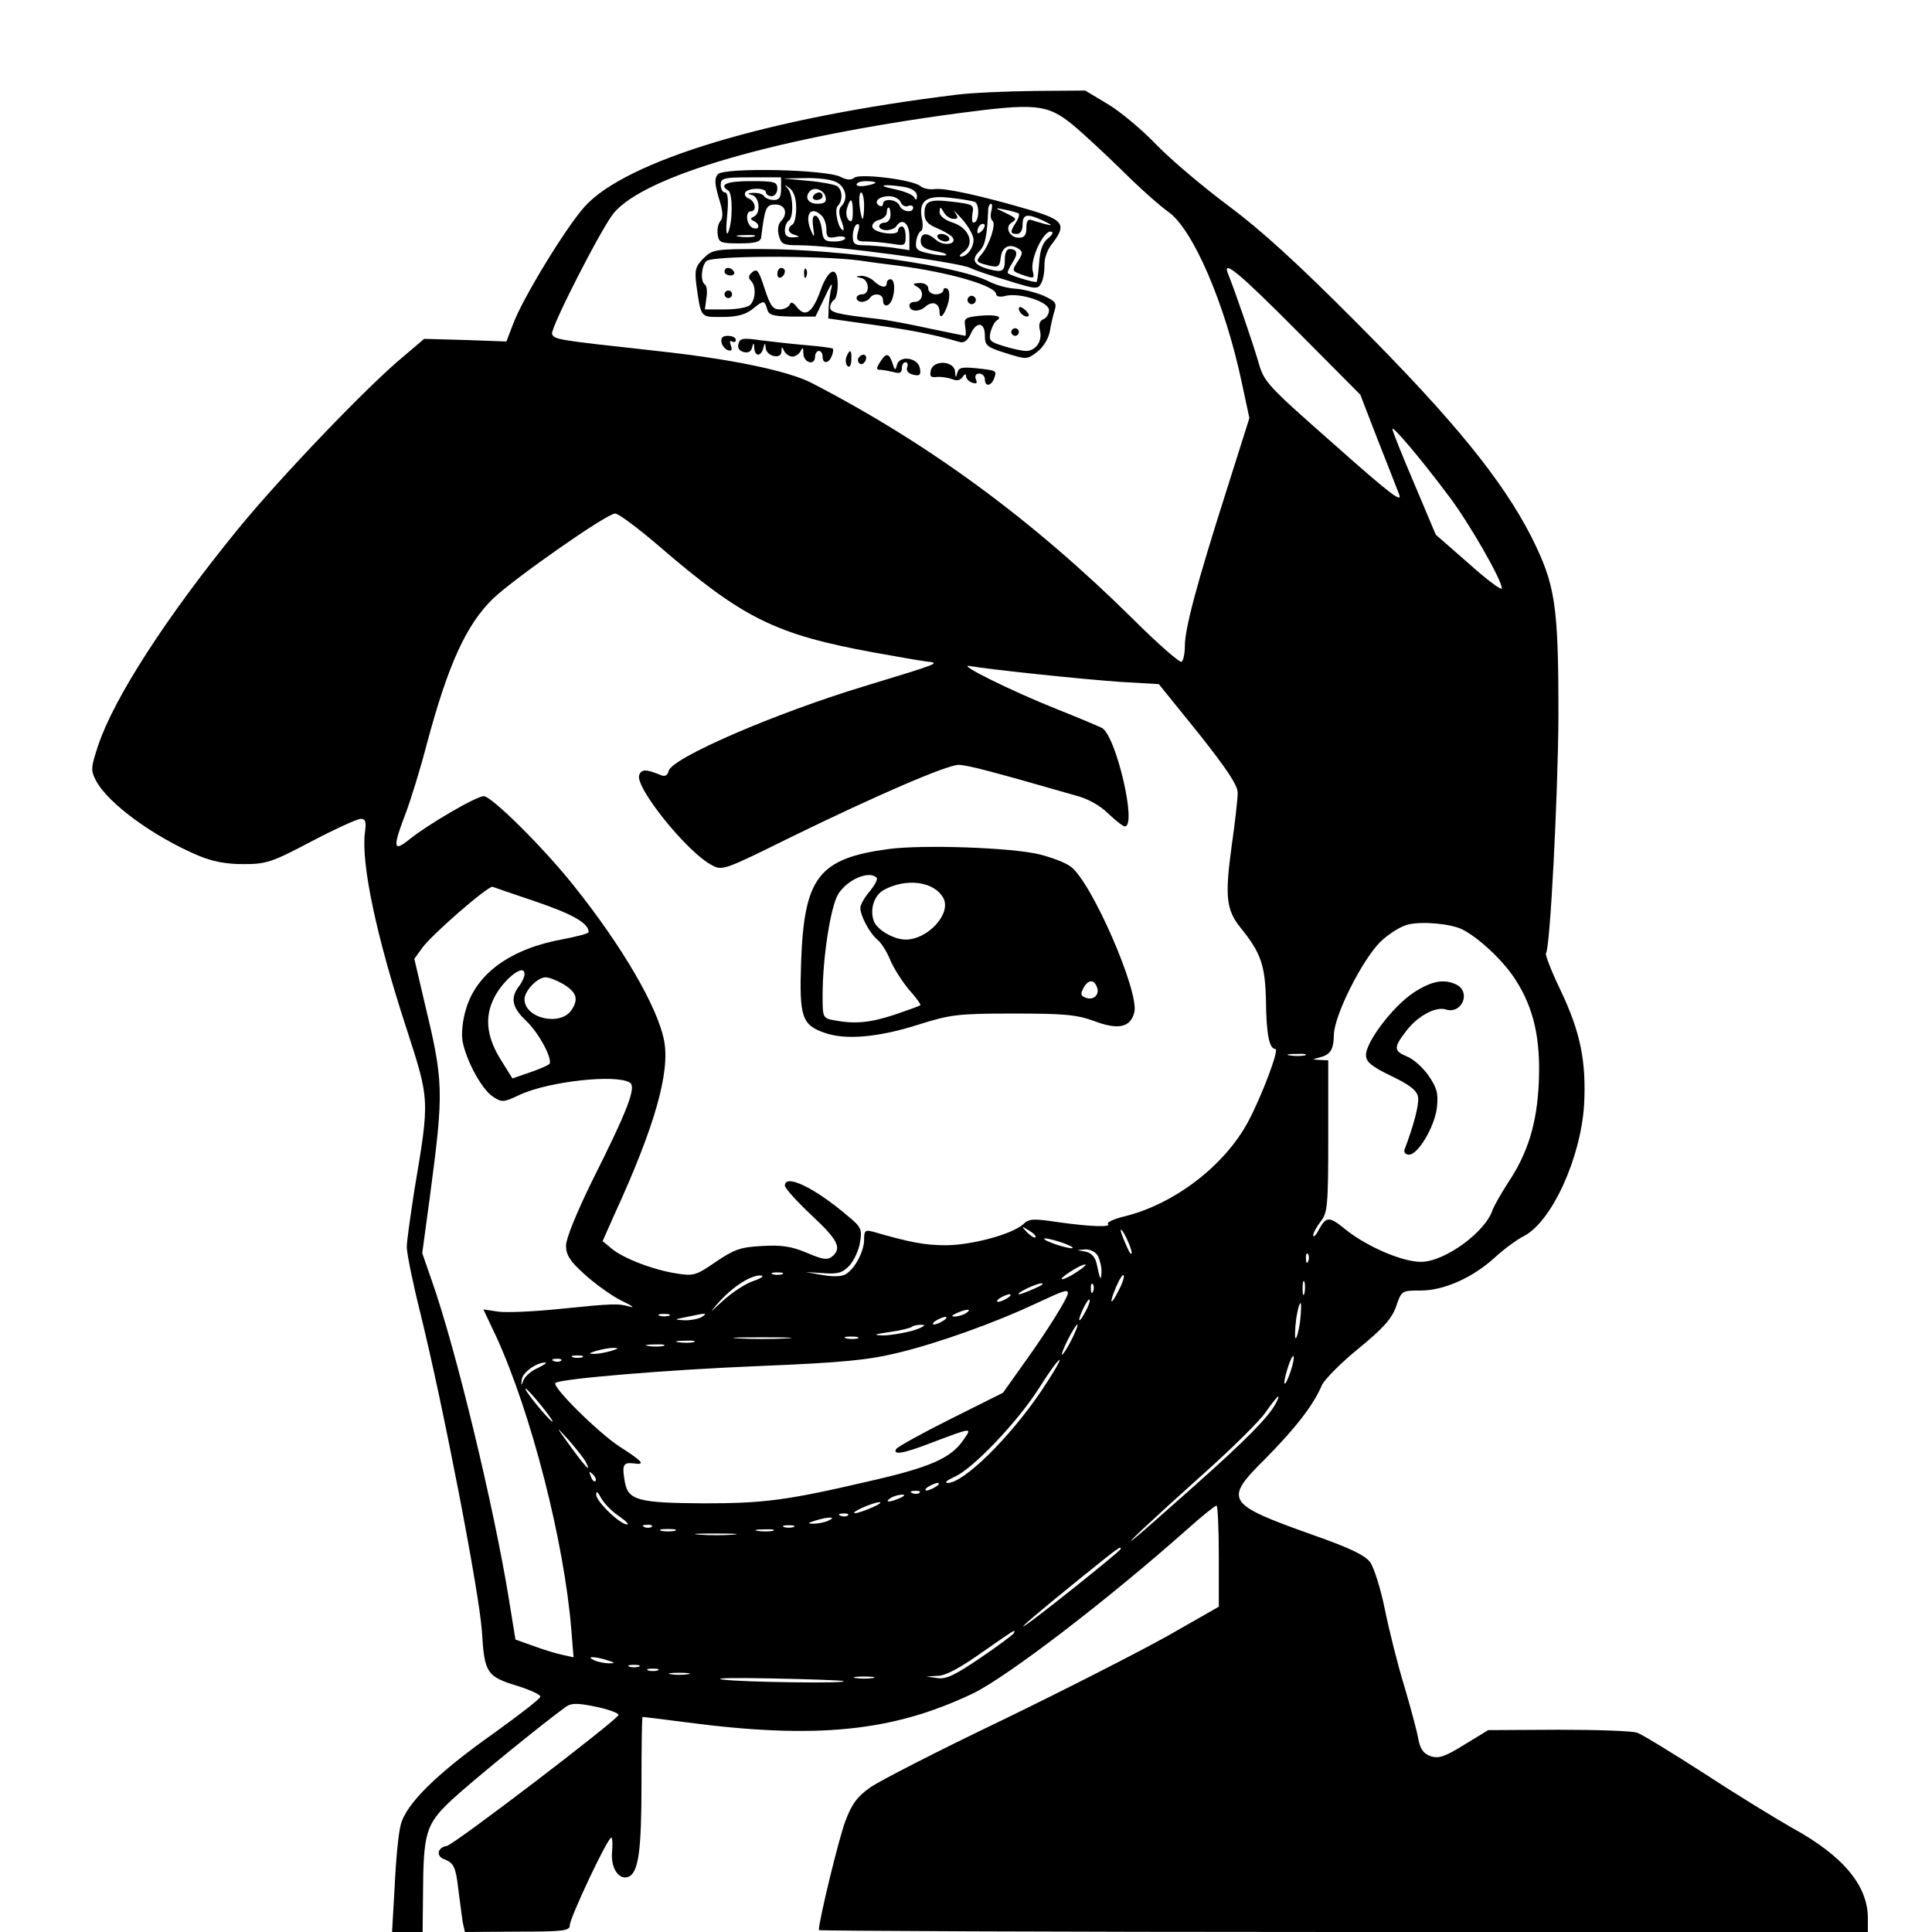 <?xml version="1.0" standalone="no"?>
<!DOCTYPE svg PUBLIC "-//W3C//DTD SVG 20010904//EN"
 "http://www.w3.org/TR/2001/REC-SVG-20010904/DTD/svg10.dtd">
<svg version="1.0" xmlns="http://www.w3.org/2000/svg"
 width="512pt" height="512pt" viewBox="0 0 512 512"
 preserveAspectRatio="xMidYMid meet">
<g transform="translate(0,512) scale(0.1,-0.1)"
fill="#000000" stroke="none">
<path d="M2535 4869 c-499 -61 -877 -175 -986 -297 -50 -56 -163 -241 -189
-310 l-18 -47 -109 4 -109 3 -54 -46 c-94 -77 -331 -325 -440 -459 -190 -233
-328 -447 -370 -573 -19 -58 -20 -65 -6 -92 31 -60 152 -149 273 -200 36 -15
72 -22 117 -22 61 0 75 4 181 60 63 33 122 60 131 60 13 0 15 -8 11 -37 -10
-83 30 -273 110 -518 62 -192 62 -186 21 -430 -10 -66 -20 -133 -20 -150 0
-16 16 -95 36 -175 61 -247 156 -740 163 -842 7 -113 12 -121 98 -147 31 -10
57 -22 57 -27 1 -5 -55 -48 -123 -97 -150 -106 -233 -187 -247 -243 -6 -21
-13 -94 -16 -162 l-7 -122 41 0 40 0 1 98 c1 165 7 187 75 251 49 46 240 202
304 248 14 10 31 10 79 0 34 -7 61 -17 60 -22 -4 -14 -435 -343 -455 -347 -25
-4 -29 -27 -7 -35 26 -10 31 -21 38 -83 4 -30 9 -67 11 -83 l6 -27 139 1 c123
0 139 2 139 17 0 19 100 232 110 232 3 0 4 -17 2 -38 -4 -42 18 -75 43 -66 27
11 35 68 35 245 0 99 1 179 3 179 2 0 52 -6 113 -14 348 -46 550 -25 762 76
91 44 355 246 568 435 39 35 74 63 78 63 3 0 6 -60 6 -134 l0 -134 -137 -78
c-75 -42 -273 -143 -440 -224 -167 -80 -323 -160 -347 -177 -34 -24 -49 -44
-66 -90 -17 -45 -70 -263 -70 -288 0 -2 625 -5 1390 -5 l1390 0 0 37 c0 86
-66 165 -199 238 -46 26 -152 91 -236 146 -84 54 -164 103 -176 107 -13 5
-108 8 -210 8 l-185 -1 -64 -39 c-52 -32 -67 -37 -89 -30 -19 7 -27 19 -32 44
-3 19 -20 82 -37 140 -18 58 -41 151 -52 205 -11 55 -29 111 -39 125 -13 18
-54 38 -151 72 -233 83 -238 92 -125 204 78 79 127 142 148 193 7 15 50 59 97
97 67 55 88 79 100 112 14 42 15 42 65 42 62 0 138 34 197 88 24 22 58 47 76
56 74 38 151 206 160 348 6 114 -9 192 -63 305 -24 50 -41 94 -38 97 11 11 32
422 33 628 0 297 -8 348 -72 476 -77 150 -204 307 -460 564 -160 161 -257 249
-343 313 -66 49 -151 121 -190 161 -38 40 -97 89 -129 108 l-60 36 -135 -1
c-75 -1 -167 -5 -206 -10z m307 -79 c29 -24 89 -80 133 -123 44 -44 99 -93
122 -109 65 -47 149 -242 193 -448 l21 -98 -61 -193 c-79 -248 -110 -365 -110
-411 0 -20 -4 -39 -9 -42 -4 -3 -63 48 -129 114 -265 262 -540 464 -849 624
-62 33 -217 65 -413 86 -264 29 -271 30 -277 45 -5 15 132 283 164 321 84 99
430 199 913 264 205 27 235 24 302 -30z m596 -548 l167 -168 44 -114 c25 -63
51 -130 58 -148 12 -28 -19 -5 -171 130 -178 157 -186 165 -201 218 -15 52
-64 194 -80 233 -18 43 28 5 183 -151z m401 -436 c54 -71 141 -223 141 -245 0
-7 -39 22 -87 65 l-88 77 -57 135 c-32 75 -58 140 -58 145 0 10 75 -78 149
-177z m-2094 -132 c224 -193 309 -235 570 -283 61 -11 124 -22 140 -24 38 -4
38 -4 -166 -66 -234 -71 -508 -189 -517 -224 -3 -12 -10 -16 -21 -11 -39 16
-51 16 -57 0 -12 -32 128 -206 193 -239 27 -15 34 -12 208 74 225 110 412 191
445 192 22 0 84 -16 310 -81 35 -9 67 -28 88 -49 19 -18 38 -33 43 -33 33 0
-24 242 -61 261 -8 4 -62 27 -120 50 -118 47 -268 121 -230 114 50 -9 297 -35
398 -42 l103 -6 105 -130 c76 -96 104 -138 104 -158 0 -16 -7 -79 -16 -141
-18 -133 -15 -169 24 -217 54 -67 65 -99 67 -196 1 -87 9 -125 25 -125 11 0
-36 -124 -72 -192 -62 -116 -194 -218 -326 -251 -29 -7 -49 -16 -46 -20 11
-10 -45 -8 -131 4 -67 10 -78 10 -94 -6 -30 -26 -136 -55 -205 -55 -54 0 -93
7 -193 36 -20 5 -23 3 -23 -21 0 -31 -24 -77 -49 -92 -10 -6 -33 -7 -61 -2
l-45 8 47 -3 c39 -3 51 1 69 20 12 13 25 41 28 61 6 35 4 41 -34 72 -87 74
-165 111 -165 79 0 -7 32 -42 70 -78 71 -66 82 -88 55 -110 -12 -10 -25 -8
-67 10 -41 17 -66 21 -118 18 -58 -3 -74 -9 -123 -42 -52 -36 -59 -38 -103
-31 -61 9 -142 40 -173 66 l-24 20 32 72 c106 231 147 375 131 459 -17 89
-111 250 -238 409 -80 101 -219 239 -240 239 -20 0 -150 -76 -199 -116 -41
-33 -43 -20 -7 73 14 38 39 119 55 181 57 213 105 317 176 386 57 54 301 225
323 225 8 1 60 -38 115 -85z m-326 -943 c100 -34 141 -58 141 -81 0 -4 -31
-12 -68 -19 -138 -25 -229 -90 -257 -185 -9 -30 -13 -64 -9 -86 10 -52 51
-127 80 -146 24 -16 28 -16 72 5 76 35 255 55 291 32 18 -11 -4 -70 -101 -263
-40 -82 -68 -150 -68 -169 0 -24 10 -41 48 -75 26 -24 70 -56 97 -70 28 -13
39 -21 25 -17 -32 9 -41 9 -189 -6 -68 -7 -140 -10 -161 -7 l-39 6 34 -72 c93
-203 180 -543 199 -776 l6 -74 -32 7 c-18 4 -53 15 -77 24 l-45 16 -17 105
c-40 247 -141 666 -205 847 l-25 72 20 148 c38 286 37 305 -16 525 l-25 107
21 29 c24 34 171 162 186 162 0 0 51 -18 114 -39z m2456 -74 c44 -22 109 -83
141 -133 49 -76 67 -157 62 -273 -5 -109 -29 -187 -82 -266 -18 -28 -36 -60
-40 -70 -18 -59 -126 -138 -189 -139 -48 -1 -142 39 -199 84 -45 37 -53 37
-72 3 -8 -16 -15 -23 -16 -17 0 6 9 23 20 37 18 23 20 40 20 226 l0 201 -22 1
c-21 1 -21 2 -3 6 31 8 39 20 40 61 1 52 75 198 123 246 22 21 55 42 74 46 37
9 113 2 143 -13z m-2485 -119 c0 -7 -7 -22 -15 -32 -23 -31 -18 -56 19 -91 32
-30 68 -95 63 -113 -1 -4 -24 -14 -50 -23 l-49 -17 -28 45 c-38 59 -46 110
-25 159 21 52 86 106 85 72z m101 -25 c37 -22 43 -40 24 -69 -29 -45 -125 -23
-125 28 0 22 34 58 56 58 9 0 29 -8 45 -17z m1967 -190 c-10 -2 -28 -2 -40 0
-13 2 -5 4 17 4 22 1 32 -1 23 -4z m-714 -482 c-2 -3 -12 3 -22 13 -16 17 -16
18 5 5 12 -7 20 -15 17 -18z m255 -41 c0 -8 -6 0 -14 19 -8 18 -15 36 -15 40
1 13 29 -45 29 -59z m-179 25 c19 -7 28 -13 20 -13 -8 0 -31 6 -50 13 -19 7
-28 13 -20 13 8 0 31 -6 50 -13z m90 -34 c5 -11 10 -30 9 -43 -1 -25 -4 -19
-13 24 -4 17 -14 28 -29 31 l-22 4 22 2 c13 0 27 -7 33 -18z m557 -13 c-3 -8
-6 -5 -6 6 -1 11 2 17 5 13 3 -3 4 -12 1 -19z m-612 -28 c-16 -11 -34 -20 -40
-20 -12 0 46 38 60 39 6 1 -3 -8 -20 -19z m-782 -7 c-7 -2 -19 -2 -25 0 -7 3
-2 5 12 5 14 0 19 -2 13 -5z m892 -42 c-22 -44 -27 -38 -7 9 9 21 18 35 20 30
2 -5 -4 -22 -13 -39z m-969 24 c-21 -7 -57 -31 -80 -52 -37 -34 -38 -35 -11
-4 37 41 83 71 110 71 12 -1 4 -7 -19 -15z m1461 -32 c-3 -10 -5 -4 -5 12 0
17 2 24 5 18 2 -7 2 -21 0 -30z m-716 12 c-18 -8 -36 -15 -40 -15 -13 1 45 29
59 29 8 0 0 -6 -19 -14z m156 -7 c-3 -8 -6 -5 -6 6 -1 11 2 17 5 13 3 -3 4
-12 1 -19z m-67 -5 c0 -12 -54 -99 -113 -181 l-59 -83 -138 -69 c-76 -38 -141
-74 -145 -80 -10 -17 20 -12 92 16 114 43 110 42 84 5 -33 -46 -88 -70 -246
-106 -219 -51 -279 -59 -440 -59 -173 1 -200 8 -209 56 -8 45 -5 53 22 50 34
-5 27 4 -37 45 -55 36 -179 158 -169 168 11 11 295 35 543 45 221 9 287 16
365 35 104 25 253 78 364 130 75 35 86 39 86 28z m-160 -13 c-8 -5 -19 -10
-25 -10 -5 0 -3 5 5 10 8 5 20 10 25 10 6 0 3 -5 -5 -10z m206 -37 c-8 -15
-15 -25 -16 -21 0 12 23 58 27 54 3 -2 -2 -17 -11 -33z m569 -28 c-4 -25 -9
-44 -12 -41 -2 2 -1 25 2 51 4 25 9 44 12 41 2 -2 1 -25 -2 -51z m-885 25 c-8
-5 -22 -9 -30 -9 -10 0 -8 3 5 9 27 12 43 12 25 0z m-787 -7 c-7 -2 -19 -2
-25 0 -7 3 -2 5 12 5 14 0 19 -2 13 -5z m87 -3 c-8 -5 -28 -9 -45 -9 -30 2
-30 2 5 9 51 11 57 11 40 0z m640 -10 c-8 -5 -19 -10 -25 -10 -5 0 -3 5 5 10
8 5 20 10 25 10 6 0 3 -5 -5 -10z m-80 -26 c-25 -7 -61 -13 -80 -13 -28 1 -24
3 18 9 29 4 56 11 59 14 4 3 16 6 27 5 12 0 1 -7 -24 -15z m420 -24 c-11 -22
-23 -40 -25 -40 -3 0 4 18 15 40 11 22 23 40 25 40 3 0 -4 -18 -15 -40z m-757
3 c-35 -2 -91 -2 -125 0 -35 2 -7 3 62 3 69 0 97 -1 63 -3z m190 0 c-7 -2 -21
-2 -30 0 -10 3 -4 5 12 5 17 0 24 -2 18 -5z m-435 -10 c-10 -2 -28 -2 -40 0
-13 2 -5 4 17 4 22 1 32 -1 23 -4z m-80 -10 c-10 -2 -28 -2 -40 0 -13 2 -5 4
17 4 22 1 32 -1 23 -4z m-138 -13 c-14 -4 -34 -8 -45 -8 -16 0 -15 2 5 8 14 4
34 8 45 8 16 0 15 -2 -5 -8z m-77 -17 c-7 -2 -19 -2 -25 0 -7 3 -2 5 12 5 14
0 19 -2 13 -5z m1877 -38 c-16 -47 -23 -40 -8 8 6 20 13 35 16 33 2 -3 -1 -21
-8 -41z m-1933 29 c-3 -3 -12 -4 -19 -1 -8 3 -5 6 6 6 11 1 17 -2 13 -5z
m1272 -81 c-84 -124 -206 -244 -248 -243 -9 1 -1 7 18 16 49 21 168 146 225
236 27 43 51 76 54 74 2 -3 -20 -40 -49 -83z m-1333 62 c-17 -7 -33 -21 -38
-31 -7 -18 -8 -18 -5 1 2 18 40 45 62 44 6 0 -3 -6 -19 -14z m10 -102 c21 -26
33 -44 27 -40 -14 9 -77 87 -70 87 3 0 22 -21 43 -47z m1944 6 c-20 -36 -79
-96 -214 -216 -72 -64 -142 -126 -156 -137 -48 -39 45 48 179 168 73 65 147
138 164 162 33 47 45 57 27 23z m-1829 -151 c19 -35 1 -17 -40 40 -40 55 -40
55 -5 17 19 -22 40 -48 45 -57z m27 -53 c-3 -3 -9 2 -12 12 -6 14 -5 15 5 6 7
-7 10 -15 7 -18z m902 -15 c-8 -5 -19 -10 -25 -10 -5 0 -3 5 5 10 8 5 20 10
25 10 6 0 3 -5 -5 -10z m-841 -77 c19 -13 29 -23 23 -23 -19 0 -82 61 -82 79
0 11 4 8 13 -9 7 -13 28 -35 46 -47z m798 61 c-3 -3 -12 -4 -19 -1 -8 3 -5 6
6 6 11 1 17 -2 13 -5z m-52 -14 c-27 -12 -43 -12 -25 0 8 5 22 9 30 9 10 0 8
-3 -5 -9z m-74 -25 c-18 -8 -38 -15 -45 -15 -15 1 46 28 64 29 8 0 0 -6 -19
-14z m-64 -21 c-3 -3 -12 -4 -19 -1 -8 3 -5 6 6 6 11 1 17 -2 13 -5z m-52 -14
c-11 -5 -29 -8 -40 -8 -16 0 -15 2 5 8 34 11 60 11 35 0z m-468 -16 c-3 -3
-12 -4 -19 -1 -8 3 -5 6 6 6 11 1 17 -2 13 -5z m376 -1 c-7 -2 -19 -2 -25 0
-7 3 -2 5 12 5 14 0 19 -2 13 -5z m-315 -10 c-10 -2 -26 -2 -35 0 -10 3 -2 5
17 5 19 0 27 -2 18 -5z m260 0 c-10 -2 -28 -2 -40 0 -13 2 -5 4 17 4 22 1 32
-1 23 -4z m-105 -10 c-23 -2 -64 -2 -90 0 -26 2 -7 3 42 3 50 0 71 -1 48 -3z
m1027 -38 c0 -5 -236 -194 -256 -204 -15 -9 36 35 151 128 104 84 105 84 105
76z m-284 -224 c-4 -5 -44 -35 -90 -66 -65 -44 -89 -56 -112 -52 l-29 4 31 2
c20 0 60 22 115 61 89 62 93 65 85 51z m-1076 -71 c20 -6 21 -8 5 -8 -11 0
-29 3 -40 8 -25 11 1 11 35 0z m83 -17 c-7 -2 -19 -2 -25 0 -7 3 -2 5 12 5 14
0 19 -2 13 -5z m50 -10 c-7 -2 -19 -2 -25 0 -7 3 -2 5 12 5 14 0 19 -2 13 -5z
m80 -10 c-13 -2 -33 -2 -45 0 -13 2 -3 4 22 4 25 0 35 -2 23 -4z m412 -18 c20
-7 -271 -3 -320 4 -27 4 31 5 130 3 99 -2 185 -5 190 -7z m78 8 c-13 -2 -33
-2 -45 0 -13 2 -3 4 22 4 25 0 35 -2 23 -4z"/>
<path d="M1902 4658 c-9 -11 -8 -25 3 -63 11 -34 12 -52 4 -61 -6 -7 -9 -23
-7 -36 3 -21 8 -23 58 -23 41 0 55 4 57 15 10 80 13 88 38 88 27 0 34 -25 14
-45 -7 -7 -9 -23 -5 -37 6 -23 11 -26 54 -26 88 0 423 -45 453 -60 9 -5 53
-20 98 -33 76 -24 82 -24 90 -8 6 10 9 31 9 48 -1 18 8 43 21 58 38 50 30 62
-61 89 -130 38 -223 58 -250 55 -14 -2 -31 1 -39 8 -21 17 -160 34 -175 22 -9
-7 -20 -6 -36 2 -35 20 -310 26 -326 7z m168 -38 c0 -23 -5 -30 -19 -30 -11 0
-23 5 -26 10 -3 6 -16 9 -28 9 -17 -1 -18 -2 -4 -6 20 -5 24 -48 5 -57 -10 -5
-10 -7 0 -12 17 -8 15 -25 -3 -18 -17 7 -21 44 -5 44 16 0 12 27 -6 34 -8 3
-12 10 -9 16 8 13 55 13 55 0 0 -5 7 -10 15 -10 8 0 15 9 15 20 0 18 -7 20
-70 20 -64 0 -86 -9 -60 -25 12 -7 12 -82 0 -110 -5 -12 -7 4 -3 43 4 43 2 62
-6 62 -6 0 -11 9 -11 20 0 18 7 20 80 20 l80 0 0 -30z m145 18 c26 -12 34 -45
15 -64 -7 -7 -8 -19 -1 -37 6 -15 8 -27 6 -27 -13 0 -25 54 -15 64 14 14 13
43 -2 53 -7 4 -42 11 -78 14 l-65 6 57 1 c31 1 69 -3 83 -10z m105 -2 c0 -2
-11 -6 -25 -8 -14 -3 -25 -1 -25 3 0 5 11 9 25 9 14 0 25 -2 25 -4z m-210 -67
c0 -21 -4 -41 -10 -44 -15 -10 -12 -23 8 -28 13 -4 11 -5 -5 -6 -17 -1 -23 5
-23 18 0 11 5 23 10 26 14 9 12 68 -2 85 -11 12 -10 12 5 1 11 -9 17 -27 17
-52z m289 55 c19 -4 31 -12 31 -23 0 -12 -2 -13 -8 -3 -5 7 -28 16 -53 21 -24
5 -34 9 -23 10 12 1 36 -2 53 -5z m-211 -27 c3 -12 -3 -17 -22 -17 -25 0 -35
18 -19 34 12 12 38 2 41 -17z m102 -22 c0 -19 -2 -35 -4 -35 -2 0 -6 16 -8 35
-2 19 0 35 4 35 4 0 8 -16 8 -35z m97 9 c3 -8 12 -13 19 -10 8 3 14 1 14 -4 0
-16 -30 -11 -36 5 -7 17 -44 21 -44 4 0 -5 -5 -7 -10 -4 -16 10 -1 25 26 25
14 0 27 -7 31 -16z m196 1 c14 -6 12 -55 -3 -55 -4 0 -5 11 -3 24 5 23 1 25
-50 31 -64 8 -77 3 -77 -31 0 -19 8 -28 34 -39 19 -8 37 -19 41 -25 11 -18
-25 -23 -44 -6 -24 21 -41 20 -41 -3 0 -14 10 -21 36 -26 20 -3 34 -8 32 -11
-3 -2 -23 -1 -44 4 -34 7 -39 11 -36 33 2 13 8 25 13 27 4 2 6 17 2 33 -9 47
12 62 73 55 29 -3 59 -8 67 -11z m-323 -27 c0 -23 -3 -29 -11 -21 -6 6 -8 20
-4 32 9 30 15 26 15 -11z m367 2 c-3 -11 -1 -22 3 -25 11 -7 -8 -64 -28 -88
-18 -20 -16 -22 20 -31 24 -5 27 -3 30 21 3 29 23 39 47 24 12 -8 12 -13 -2
-34 -16 -25 -16 -25 14 -36 29 -10 31 -9 26 10 -9 34 35 121 52 103 2 -2 -4
-10 -13 -17 -12 -9 -20 -30 -22 -62 -2 -26 -5 -50 -7 -52 -4 -3 -68 16 -76 23
-2 2 3 14 12 28 16 24 13 36 -8 36 -7 0 -12 -11 -12 -25 0 -35 -5 -38 -44 -28
-39 11 -46 25 -23 48 15 15 20 39 23 113 1 6 4 12 7 12 4 0 4 -9 1 -20z m-267
-10 c0 -11 -7 -20 -15 -20 -8 0 -15 -4 -15 -10 0 -5 9 -10 19 -10 11 0 23 5
26 10 15 24 35 9 35 -26 l0 -37 -46 7 c-26 3 -60 6 -75 6 -24 0 -29 4 -29 24
0 14 5 28 10 31 7 4 9 -2 4 -19 -6 -23 -3 -26 22 -26 16 0 46 -3 67 -6 35 -6
37 -5 37 20 0 14 -4 26 -10 26 -5 0 -10 -5 -10 -11 0 -15 -63 -7 -68 9 -2 7 5
16 17 19 12 3 21 12 21 19 0 8 2 14 5 14 3 0 5 -9 5 -20z m167 -10 c13 0 13 3
3 18 -7 9 2 1 19 -18 17 -19 31 -44 31 -55 0 -22 -17 -45 -34 -45 -5 0 -2 6 9
13 29 22 13 63 -30 77 -22 7 -35 18 -35 28 1 15 2 15 11 0 5 -10 17 -18 26
-18z m173 14 c2 -3 -1 -14 -8 -24 -16 -25 -15 -30 3 -30 9 0 15 9 15 25 0 28
12 30 55 10 25 -12 26 -14 5 -9 -14 4 -31 9 -37 11 -9 3 -13 -4 -13 -21 0 -19
-5 -26 -20 -26 -25 0 -38 29 -19 40 15 10 14 11 -21 28 -25 12 -25 12 5 6 16
-3 32 -8 35 -10z m-522 -6 c7 -7 12 -23 12 -36 0 -21 4 -24 25 -20 14 3 25 1
25 -3 0 -5 -13 -9 -29 -9 -26 0 -30 4 -33 32 -2 17 -9 33 -15 36 -9 2 -11 -6
-8 -30 4 -26 3 -29 -4 -13 -21 45 -3 73 27 43z m424 -40 c-7 -7 -12 -8 -12 -2
0 6 3 14 7 17 3 4 9 5 12 2 2 -3 -1 -11 -7 -17z m-604 -15 c-10 -2 -28 -2 -40
0 -13 2 -5 4 17 4 22 1 32 -1 23 -4z"/>
<path d="M2155 4600 c-3 -5 1 -10 9 -10 9 0 16 5 16 10 0 6 -4 10 -9 10 -6 0
-13 -4 -16 -10z"/>
<path d="M2485 4490 c3 -5 13 -10 21 -10 8 0 12 5 9 10 -3 6 -13 10 -21 10 -8
0 -12 -4 -9 -10z"/>
<path d="M1864 4435 c-21 -21 -23 -31 -19 -67 13 -92 10 -88 69 -88 38 0 61 6
79 20 31 25 33 25 40 1 4 -16 14 -19 66 -20 l62 0 25 52 c13 29 21 41 18 27
-4 -14 -7 -38 -8 -55 l-1 -29 121 -17 c106 -15 161 -26 226 -45 12 -4 22 3 30
20 15 35 38 33 38 -3 0 -27 5 -31 56 -47 54 -17 56 -17 82 3 16 12 30 34 34
54 3 19 9 44 13 57 6 19 2 24 -31 39 -22 9 -55 17 -74 18 -19 1 -49 9 -67 18
-79 42 -395 87 -606 87 -123 0 -129 -1 -153 -25z m411 -5 c33 -5 80 -11 105
-14 139 -18 260 -54 260 -76 0 -6 11 -8 25 -4 38 9 115 -16 115 -38 0 -10 -7
-21 -15 -24 -10 -4 -13 -14 -9 -30 7 -28 -11 -54 -37 -54 -11 0 -37 6 -60 13
-36 11 -39 15 -34 37 4 14 11 28 17 31 17 11 -5 16 -48 12 -37 -4 -40 -7 -36
-29 2 -13 2 -24 0 -24 -2 0 -44 9 -93 19 -50 11 -112 23 -140 26 -106 12 -125
17 -125 30 0 8 5 17 10 20 6 3 10 22 10 41 0 52 -25 43 -46 -17 -21 -58 -40
-71 -62 -43 -10 13 -16 15 -19 7 -3 -7 -15 -13 -27 -13 -18 0 -25 10 -40 56
-15 47 -20 53 -32 43 -10 -8 -12 -15 -4 -23 14 -14 13 -49 -2 -64 -7 -7 -36
-12 -66 -12 l-54 0 4 30 c3 17 1 33 -4 36 -12 8 -10 48 4 62 15 15 300 15 403
2z"/>
<path d="M1920 4400 c0 -5 7 -10 16 -10 8 0 12 5 9 10 -3 6 -10 10 -16 10 -5
0 -9 -4 -9 -10z"/>
<path d="M2060 4394 c0 -8 5 -12 10 -9 6 3 10 10 10 16 0 5 -4 9 -10 9 -5 0
-10 -7 -10 -16z"/>
<path d="M2131 4394 c0 -11 3 -14 6 -6 3 7 2 16 -1 19 -3 4 -6 -2 -5 -13z"/>
<path d="M2283 4383 c21 -5 23 -43 2 -43 -8 0 -15 -4 -15 -10 0 -5 6 -10 14
-10 8 0 18 5 21 10 10 15 35 12 35 -5 0 -20 16 -19 24 1 9 24 7 54 -4 54 -5 0
-10 -4 -10 -10 0 -15 -16 -12 -34 5 -8 8 -23 14 -33 14 -17 -1 -17 -2 0 -6z"/>
<path d="M2432 4359 c19 -11 13 -39 -8 -39 -8 0 -14 -4 -14 -9 0 -17 25 -19
42 -4 19 17 38 10 38 -15 0 -23 16 -3 24 30 3 15 2 30 -4 33 -5 3 -10 1 -10
-4 0 -6 -9 -11 -20 -11 -11 0 -20 7 -20 15 0 9 -9 15 -22 15 -20 -1 -21 -2 -6
-11z"/>
<path d="M1920 4340 c0 -5 5 -10 10 -10 6 0 10 5 10 10 0 6 -4 10 -10 10 -5 0
-10 -4 -10 -10z"/>
<path d="M2566 4331 c-4 -5 -2 -12 3 -15 5 -4 12 -2 15 3 4 5 2 12 -3 15 -5 4
-12 2 -15 -3z"/>
<path d="M2700 4302 c0 -12 19 -26 26 -19 2 2 -2 10 -11 17 -9 8 -15 8 -15 2z"/>
<path d="M2680 4240 c0 -5 5 -10 10 -10 6 0 10 5 10 10 0 6 -4 10 -10 10 -5 0
-10 -4 -10 -10z"/>
<path d="M1912 4213 c2 -9 9 -18 17 -21 10 -3 12 0 8 12 -4 10 -3 15 3 11 6
-3 10 -1 10 4 0 6 -9 11 -21 11 -14 0 -19 -5 -17 -17z"/>
<path d="M1957 4209 c-3 -11 2 -19 14 -22 11 -3 20 1 22 12 4 14 5 14 6 -1 0
-10 5 -18 10 -18 5 0 12 8 14 18 4 14 5 15 6 1 1 -23 41 -33 42 -11 0 14 1 15
7 2 4 -8 14 -15 22 -15 8 0 18 7 22 15 5 11 7 9 7 -7 1 -25 31 -33 31 -8 0 8
5 15 10 15 6 0 10 -7 10 -15 0 -20 16 -19 24 1 4 9 5 18 3 20 -2 2 -32 6 -68
9 -35 3 -90 9 -121 13 -49 7 -57 6 -61 -9z"/>
<path d="M2243 4174 c-3 -8 -2 -19 3 -24 5 -5 10 1 10 16 2 27 -4 31 -13 8z"/>
<path d="M2275 4171 c-3 -5 -1 -12 4 -15 5 -3 11 1 15 9 6 16 -9 21 -19 6z"/>
<path d="M2332 4160 c-10 -16 -10 -20 0 -20 7 0 23 -3 36 -6 16 -5 22 -2 22
10 0 9 4 16 10 16 5 0 7 -6 4 -14 -3 -8 3 -16 16 -19 17 -4 21 -1 18 16 -4 29
-54 37 -61 10 -4 -16 -6 -15 -12 5 -9 27 -17 28 -33 2z"/>
<path d="M2467 4139 c-4 -16 -1 -20 16 -18 12 1 30 -2 41 -6 12 -5 21 -3 27 6
5 8 9 9 9 3 0 -7 7 -15 16 -18 12 -4 15 -2 10 9 -3 9 0 15 9 15 8 0 15 -7 15
-15 0 -20 16 -19 24 1 8 22 9 22 -46 28 -39 4 -47 2 -51 -12 -4 -14 -5 -13 -6
3 -2 29 -57 32 -64 4z"/>
<path d="M2355 2870 c-186 -25 -224 -75 -232 -300 -5 -145 2 -166 62 -187 56
-20 144 -12 250 22 83 26 102 29 250 29 137 0 168 -3 215 -20 63 -24 96 -17
106 23 14 54 -113 345 -168 386 -14 11 -52 25 -84 33 -75 18 -308 26 -399 14z
m-32 -76 c4 -4 -5 -20 -18 -36 -14 -16 -25 -36 -25 -44 0 -21 25 -68 46 -85 9
-7 25 -32 34 -55 10 -23 33 -58 50 -78 18 -20 31 -38 29 -40 -2 -2 -33 -13
-68 -25 -67 -22 -106 -25 -160 -15 -31 6 -31 7 -31 67 0 99 21 233 41 267 24
39 82 64 102 44z m177 -54 c22 -41 -41 -110 -100 -110 -32 0 -78 27 -85 51
-10 31 2 67 28 81 60 32 133 22 157 -22z m407 -236 c8 -20 -9 -36 -30 -28 -13
5 -14 10 -6 25 12 23 28 25 36 3z"/>
<path d="M3744 2488 c-54 -37 -124 -129 -124 -164 0 -18 14 -30 68 -56 50 -24
68 -39 70 -56 3 -19 -11 -73 -36 -139 -2 -7 3 -13 12 -13 24 0 68 74 74 125 4
38 0 52 -22 84 -15 22 -41 45 -57 51 -36 15 -36 24 -3 67 30 40 78 66 105 58
42 -14 68 44 30 65 -34 17 -67 11 -117 -22z"/>
</g>
</svg>
